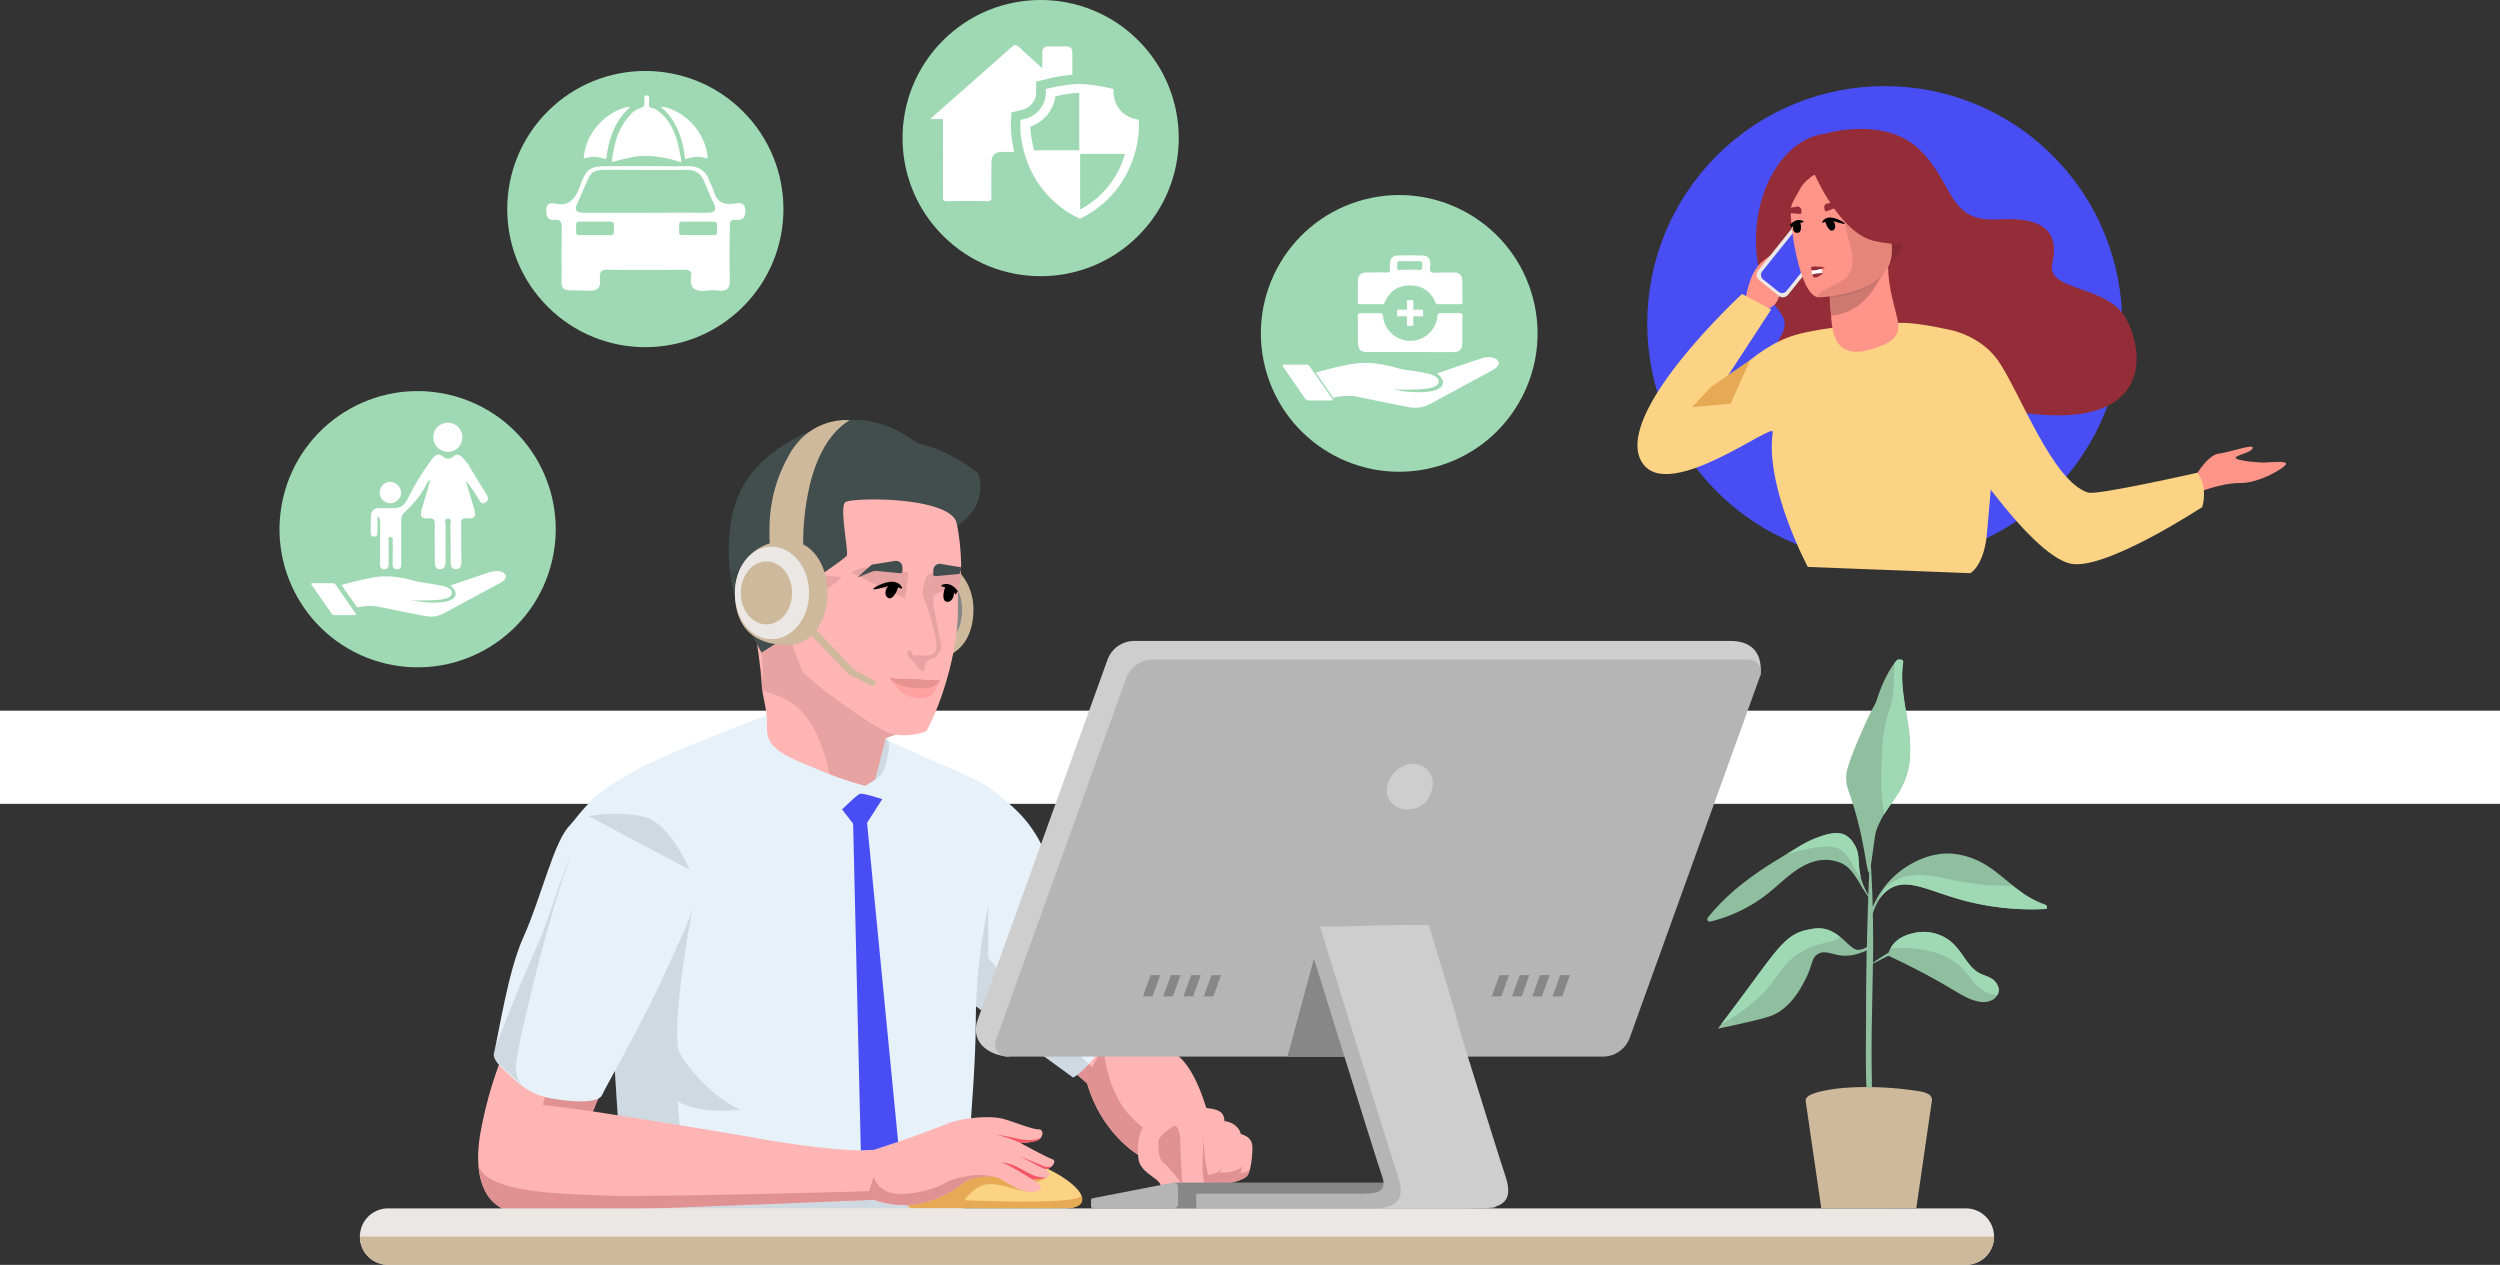 <svg xmlns="http://www.w3.org/2000/svg" viewBox="0 0 1361.5 688.83"><rect x="0" y="0" width="1361.5" height="688.83" fill="#333333" stroke="none"/><defs><style>.cls-1{isolation:isolate;}.cls-2,.cls-25{fill:#fff;}.cls-3{fill:#ffb5b4;}.cls-4{fill:#e09292;}.cls-5{fill:#e6f1fa;}.cls-6{mix-blend-mode:multiply;}.cls-18,.cls-6{opacity:0.1;}.cls-7{fill:#154dca;}.cls-8{fill:#fcd385;}.cls-9{fill:#e5aa53;}.cls-10{fill:#f45763;}.cls-11{fill:#878787;}.cls-12{fill:#b5b5b5;}.cls-13{fill:#cecece;}.cls-14{fill:#ebe7e4;}.cls-15{fill:#ceb99c;}.cls-16{fill:#494ef4;}.cls-17,.cls-26{fill:#9fd9b4;}.cls-19{fill:#424d4e;}.cls-20{fill:#ffa2a1;}.cls-21{fill:#942d38;}.cls-22{fill:#ff9588;}.cls-23{fill:#ce7872;}.cls-24{fill:#90bfa0;}.cls-25,.cls-26{fill-rule:evenodd;}</style></defs><g class="cls-1"><g id="Calque_2" data-name="Calque 2"><g id="_Layer_" data-name="&lt;Layer&gt;"><rect class="cls-2" y="387.04" width="1361.5" height="50.73"/><path class="cls-3" d="M607.08,534.11c10.24,12.15,19.51,32.29,25.26,35.49s15.46,4.31,24.63,33.82-37.12,25.47-37.12,25.47-19.8-11.36-27.79-38.83l-19.82-17.58Z"/><path class="cls-4" d="M642.9,625.66a74.26,74.26,0,0,1-27.7-18.3c-12.75-13.48-14.4-37.45-14.4-37.45l-6.11,11.42-12.22-13.07-5.89-.57-4.34,4.79,19.82,17.58c8,27.47,27.79,38.83,27.79,38.83s12.76,1.11,23.55-2.1C643.12,626.09,642.9,625.66,642.9,625.66Z"/><path class="cls-5" d="M537.68,428.4c14.18,10.37,22.64,17.89,29.69,32s51.24,64.76,54.06,69.28-22.68,49.46-37,57.16c0,0-43.33-31.49-62.6-46.06S509.09,474.49,518,457.1A136,136,0,0,1,537.68,428.4Z"/><path class="cls-6" d="M538.2,521.69V492.91s-3.75-1.5-6.68,8.22a26.66,26.66,0,0,0-.56,11.48l-21.51-16.17c-.89,18.11,2,36.53,12.33,44.33,19.27,14.57,62.6,46.06,62.6,46.06.78-.42,2.78-.84,8.61-7.32C579.38,566,552.66,539.22,538.2,521.69Z"/><path class="cls-3" d="M675.66,617.53c3.68,1.14,6.4,2.9,6.4,7.54s-.8,12-2.56,14.86-10.84,4.61-10.84,4.61.61-19.15,2.53-22.67A8.88,8.88,0,0,1,675.66,617.53Z"/><path class="cls-4" d="M679.5,639.93a13,13,0,0,0,1.25-3.34c-2,1.93-2.63,1.95-5,2.2l-6.9,2.15c-.1,2.16-.15,3.6-.15,3.6S677.74,642.81,679.5,639.93Z"/><path class="cls-3" d="M666.87,610.52c4.48.48,9,3.84,9,8.47s1.6,17.59,0,19.67-9.43,8-12.15,8.47-7.33-.32-6.7-1.76S666.87,610.52,666.87,610.52Z"/><path class="cls-4" d="M676.5,635.18c-3.39,3.83-12.07,3.48-12.07,3.48s-3.81,4.08-4.28,5.38c-.29.79-1.85,1.83-2.06,2.64a12.18,12.18,0,0,0,5.58.45c2.67-.47,10.23-6.16,12-8.34l.79-3.6Z"/><path class="cls-3" d="M650.1,602.87c13.73.78,16.29,2.06,16.77,7.65s.16,21.9-1.6,26.06-2.72,7.83-4.95,10.07a8.73,8.73,0,0,1-5.59,2.24s-7.52-11-7.84-20.3S650.1,602.87,650.1,602.87Z"/><path class="cls-4" d="M658,639.71a83.27,83.27,0,0,1-2.44-20.55c-.07-4.77-4.5,20.16-2.52,27,1,1.69,1.69,2.73,1.69,2.73a8.73,8.73,0,0,0,5.59-2.24c2.23-2.24,3.19-5.92,4.95-10.07a8.37,8.37,0,0,0,.33-1C664.7,638,661.85,639.48,658,639.71Z"/><path class="cls-3" d="M620,631c.87,7.64,10.87,10.39,12,14.23s.32,7.35,2.24,8.31,9.91-3.51,9.59-8.63a10,10,0,0,0,6.72,5.12c4.63.79,5.75-2.59,4.95-7.69s-.64-7.82-.48-13.89,1.6-11.67-1.12-18.39-6.39-12.63-13.75-11.51-11.82,10.39-15.82,13.59S619.07,622.51,620,631Z"/><path class="cls-4" d="M643.85,644.89c-.45-9.71-1-17.66-1-19.23s.5-11.88-3.16-12.51c-.56-.09-8.62,5-8.78,8.46s0,9.64,2.51,11.4S643.85,644.89,643.85,644.89Z"/><path class="cls-5" d="M310.73,449.11c14.57-18.49,19.58-20.37,34.62-29.15s72.08-31,83.83-33.84,59.15,19.27,74.7,26.32,35.34,14,38.71,20.86c11.28,23-11.07,55.6-11.19,123.92-.06,35.78-8.21,116.24-8.21,116.24s-179.09.33-181.6-3.43-8.77-132.24-11.9-158.56S310.73,449.11,310.73,449.11Z"/><line class="cls-6" x1="541.93" y1="469.32" x2="545.77" y2="442.76"/><path class="cls-6" d="M494.29,644.65c-1.92-1.88-118.88,1.88-121.23-10.34s-4-34.45-4-34.45c14.08,7.52,34.52,4.39,34.52,4.39-13.63-4.45-33.38-26.82-34.32-33.4-2.89-20.27,7.94-76.16,7.94-76.16l-7.94-16L360,473.55a129.14,129.14,0,0,0-32.66,24.89,127.73,127.73,0,0,1,2.33,13c2.95,24.81,8.69,140.42,11.44,156.71,36.22,1.34,101.89,3.74,145.83,5.25,21.29.05,36.23,0,36.23,0s.27-10.59.91-25.76C511.85,647,495.49,645.81,494.29,644.65Z"/><path class="cls-6" d="M477.72,427.72c3.22-7.64,6.75-14.34,6.63-19.62s-1.29-8.93-7.17-10.58-8.34,1.53-8.7,9.52S477.72,427.72,477.72,427.72Z"/><path class="cls-7" d="M431.65,413.48c-12.28-11.14-13.67-23.6-12.52-26.18s6.23-4.47,6.23-4.47,2,8.11.82,10.11S431.65,413.48,431.65,413.48Z"/><path class="cls-8" d="M494.29,656.23c0,.76,1,1.85,3.63,1.85h81.52c9.4,0,11.59-3.72,8.77-8.42s-14.73-15-44.18-22.25-44.95,9.65-49.74,17.24C490.78,650.21,494.29,656.23,494.29,656.23Z"/><path class="cls-9" d="M588.91,651.07c-1.63,5.39-63.82,2.58-63.82,2.58s6.3-8.52,13.27-8.76,10.37,2.18,19.72,3.79,2.42-3.81,2.42-3.81,6.6-1.46,9.29-3.54c0,0-15.4-4.56-21.87-5.61s-22.91-.36-25,0c-1.49.25-9.09-4.16-18.26-2a41.07,41.07,0,0,0-10.34,10.88c-3.51,5.56,0,11.58,0,11.58,0,.76,1,1.85,3.63,1.85h81.52C587.87,658.08,590.49,655.08,588.91,651.07Z"/><path class="cls-3" d="M322.87,605.27s58,9,89.39,14.58c29.76,5.33,55.46,7.64,62.75,6.23s32.2-10.58,40.19-13.87,24-5.17,32.2-2.58,15,5.4,18.25,5.4,2.66,5.33-1.72,6.43a33.29,33.29,0,0,1-8.31.94s14.89,8.15,17.55,8.93-.49,5.64-4.1,5.33c0,0,3.16,1.88,2.06,3.76s-8.93,1.88-8.93,1.88,9.56,4.7,1.57,6.58-17.55-7-21.47-7.84-13-.31-17.39,3-23.19,18.49-48.88,9.4c0,0-174.41,7.07-191.8,7.07s-27.9-15.37-22.32-45a224.63,224.63,0,0,1,16.38-51.7L338.46,568Z"/><path class="cls-10" d="M541.89,617.69a24,24,0,0,0-3.53-.62Z"/><path class="cls-10" d="M555.62,622.4a33.29,33.29,0,0,0,8.31-.94,5.28,5.28,0,0,0,2.79-1.72c-4.88,2.15-10.88.78-14.17,0-2.08-.49-7.18-1.42-10.66-2A81.09,81.09,0,0,1,555.62,622.4Z"/><path class="cls-10" d="M554.85,629.45a7.56,7.56,0,0,0-.9-.37Z"/><path class="cls-10" d="M573.14,634.82c-.06,0-1.78,1.57-5.4,0-3-1.31-10.34-4.32-12.89-5.36,3.21,1.46,11.91,6.36,14.22,7.21A5,5,0,0,0,573.14,634.82Z"/><path class="cls-10" d="M564.14,640.57c-2.66-.78-8.23-4.15-11.63-5.76a23.51,23.51,0,0,0-7.76-1.8,16.61,16.61,0,0,1,4.7,1.8c3.41,1.68,12.75,7.49,12.75,7.49s5,0,7.59-1A22.49,22.49,0,0,1,564.14,640.57Z"/><path class="cls-4" d="M514.55,644.41c-4.94,3.06-19.51,7.05-28.2,5.41a13.26,13.26,0,0,1-10.58-8.93l-2.43,7.83s-121,3.45-145.56,2.34c-24.31-1.09-62.24-1.64-67.19-16.25,1.36,17,10.54,25.68,23.64,25.68,17.39,0,191.8-7.07,191.8-7.07,25.69,9.09,44.5-6.11,48.88-9.4,3.65-2.74,10.54-3.52,15-3.25h0C533.25,638.43,519.48,641.36,514.55,644.41Z"/><path class="cls-4" d="M322.87,605.27s-22.66-3.08-27.21-3.55l3.45-14.11,28.67,5.8Z"/><path class="cls-5" d="M269,573.51c-.6,2.28,1.46,5.09,3.16,6.74,10.53,10.29,15.94,16.18,30.16,18.33,15.51,2.35,24.1,1.15,25.51-2.14s23.84-43,33.24-64.13,15.51-32,17.86-44.19-18.8-40.89-28.2-43.24-31-3.76-39.95,4.23-15.51,38.54-25.86,61.57C276.53,529.27,271.51,563.8,269,573.51Z"/><path class="cls-6" d="M320.49,444.47s15.64-3.2,30.19.41,24.79,28.67,24.79,28.67"/><path class="cls-6" d="M281,580.36c.08-7.51,15.94-76.36,29.95-114.74h0c-6,13.12-11.52,34.07-19.11,51C283.47,535.18,273,562,269.25,571.7a5.85,5.85,0,0,0,1.38,6.34c4,3.94,8.55,8.43,13.39,12.58C283.65,590.27,280.91,587.37,281,580.36Z"/><path class="cls-11" d="M638.83,644.06H812.41a3.17,3.17,0,0,1,3.16,3.17v7.68a3.17,3.17,0,0,1-3.16,3.17H638.83Z"/><path class="cls-12" d="M594.17,653.73v3.13a1.22,1.22,0,0,0,1.22,1.22h43.72a2.46,2.46,0,0,0,2.46-2.46v-9.11a2.46,2.46,0,0,0-2.74-2.45l-43.58,8.46A1.21,1.21,0,0,0,594.17,653.73Z"/><path class="cls-13" d="M942.17,349.05H617.77a15.57,15.57,0,0,0-14.65,10.29l-71,197c-3,10.16,4.47,17.77,16.42,19.06,1.83.19,10.54-3.72,24.23-10.16h290A15.58,15.58,0,0,0,877.48,555l64.09-178c10.83-5.65,17-8.89,17-8.89S962.59,349.05,942.17,349.05Z"/><path class="cls-12" d="M627.92,359.21h324.4a6.65,6.65,0,0,1,6.26,8.9l-71,197A15.56,15.56,0,0,1,873,575.43H548.59a6.65,6.65,0,0,1-6.26-8.91l70.95-197A15.55,15.55,0,0,1,627.92,359.21Z"/><polygon class="cls-11" points="701.16 575.43 715.56 522.02 770.13 575.43 701.16 575.43"/><path class="cls-13" d="M780.14,428.4c-1.43,8.81-7.13,12.36-13.95,12.36s-12-5.64-10.77-12.36,7.13-12.36,14-12.36A10.56,10.56,0,0,1,780.14,428.4Z"/><polygon class="cls-11" points="627.68 542.64 631.85 531.06 626.61 531.06 622.44 542.64 627.68 542.64"/><polygon class="cls-11" points="638.73 542.64 642.9 531.06 637.65 531.06 633.48 542.64 638.73 542.64"/><polygon class="cls-11" points="649.77 542.64 653.94 531.06 648.69 531.06 644.52 542.64 649.77 542.64"/><polygon class="cls-11" points="660.81 542.64 664.98 531.06 659.74 531.06 655.57 542.64 660.81 542.64"/><polygon class="cls-11" points="817.65 542.64 821.82 531.06 816.58 531.06 812.4 542.64 817.65 542.64"/><polygon class="cls-11" points="828.69 542.64 832.86 531.06 827.62 531.06 823.45 542.64 828.69 542.64"/><polygon class="cls-11" points="839.73 542.64 843.9 531.06 838.66 531.06 834.49 542.64 839.73 542.64"/><polygon class="cls-11" points="850.77 542.64 854.95 531.06 849.7 531.06 845.53 542.64 850.77 542.64"/><path class="cls-12" d="M810.7,639c-3.2-9.21-42-134.47-42-134.47H718.85L715.56,522S749,629.83,752.17,639c.24.7.48,1.41.69,2.11h0c2.93,9-4.8,9-13.5,9H651.48v8H797.89C815.5,658.08,813.9,648.24,810.7,639Z"/><path class="cls-13" d="M718.85,504.57s38.82,125.26,42,134.47,4.8,19-12.81,19h58.53c17.61,0,16-9.84,12.81-19s-42-134.47-42-134.47Z"/><path class="cls-13" d="M731.05,504.57c3.86-.17,7.72-.26,11.58-.39s7.73-.16,11.59-.25,7.72-.17,11.58-.17l11.58-.07H778l.2.63c1.61,5.05,3.2,10.1,4.72,15.17l4.62,15.21c3,10.17,5.94,20.33,8.66,30.58-3.57-10-6.87-20-10.19-30.11L781.24,520c-1.63-5-3.18-10.1-4.71-15.17l.85.62-11.58-.07c-3.86,0-7.72-.12-11.58-.18s-7.73-.11-11.59-.24S734.91,504.75,731.05,504.57Z"/><path class="cls-14" d="M1070.53,688.83H211.33A15.37,15.37,0,0,1,196,673.46h0a15.37,15.37,0,0,1,15.38-15.38h859.2a15.37,15.37,0,0,1,15.37,15.38h0A15.37,15.37,0,0,1,1070.53,688.83Z"/><path class="cls-15" d="M1070.53,688.83H211.33A15.37,15.37,0,0,1,196,673.46h890A15.37,15.37,0,0,1,1070.53,688.83Z"/><circle class="cls-16" cx="1026.42" cy="176.23" r="129.33" transform="translate(176.02 777.4) rotate(-45)"/><circle class="cls-17" cx="760.65" cy="180.01" r="75.21" transform="matrix(0.97, -0.25, 0.25, 0.97, -20.82, 197.12)"/><circle class="cls-17" cx="227.45" cy="288.23" r="75.21" transform="translate(-104.68 444.76) rotate(-76.96)"/><circle class="cls-17" cx="566.74" cy="75.21" r="75.21" transform="translate(112.81 422.77) rotate(-45)"/><circle class="cls-17" cx="351.45" cy="113.86" r="75.21" transform="translate(22.43 281.86) rotate(-45)"/><path class="cls-15" d="M501.15,303.21c21.12,0,29,16.23,29,28.39,0,10.92-3.5,28.39-29,28.39-12.77,0-21.41-12.71-21.41-28.39S488.38,303.21,501.15,303.21Z"/><path class="cls-11" d="M502.08,310.17C518,310.17,524,322.42,524,331.6c0,8.24-2.64,21.44-21.92,21.44-9.64,0-16.17-9.6-16.17-21.44S492.44,310.17,502.08,310.17Z"/><path class="cls-3" d="M406.59,315.93s7.81,43.36,8.13,56c.18,7.07,4.08,17.46,2.57,22.9,0,0,1.31,14.48,4.33,25.93,2.05,5.78,22.14,22.51,37,17.18C477,431.3,477,423.11,477,423.11l5.37-21.06,19-7L458.48,316.9S432.74,258.8,406.59,315.93Z"/><path class="cls-18" d="M406.59,315.93s11.77,43.89,8.13,56,31.67-7.13,39.67,66.94c18.35-3.74,22-13.54,22-13.54l6-23.28,19-7L458.48,316.9S432.74,258.8,406.59,315.93Z"/><path class="cls-3" d="M498,260.42s17.68,6.53,21.46,18.44,5.11,33,2.92,40.84,2,16.38-5.34,45.2c-5.19,20.25-11.65,31.43-12.21,32.76s-12.3,4.66-21,1.39-44.5-28.76-47-34.14-11.78-29.12-11.4-41.17,6.69-47.43,14.11-56.9S450.73,239.42,498,260.42Z"/><path class="cls-19" d="M521.29,286.43c-.33-16.29-57.75-15.72-61-12.89s2.07,27.35.82,29.1-15.79,11.58-15.79,11.58l-4.14,22.16-6.34,2.25s-.15-25.24-12.54-17.24-4.1,19.75-4.1,19.75l4.4,9.28-7.9,5-10.84-20.23s-11.4-23.38-5.08-54.58,36.73-44.37,52.25-49.43,31-2.47,48.49,10a86.39,86.39,0,0,1,33.24,16.68S539.39,274.29,521.29,286.43Z"/><path class="cls-3" d="M432.13,327.05s-3.92-15.09-13.83-15-8.75,15.2-6.46,21,9.5,19.11,15.55,18,5.53-6.59,5.53-6.59.23-13.16-.28-15.29Z"/><path class="cls-18" d="M399.76,310.85s-5.43,3,3,7c5.66,2.64,17,1.83,25.79,3.51,6.52,1.26,14.6,2.31,16.7,1.53,9.1-3.4,13.11-8.75,13.11-8.75Z"/><path class="cls-20" d="M507.72,370.22c.91,0,3.12.78,4.72-.54-.69,1.37-3.63,7.59-5.19,8.93-2,1.68-5.72,1.84-8.19,1.49a19,19,0,0,1-6.59-2.13c-2.5-1.51-9.33-9.14-7.93-9.14,3.26,1.42,14.23.61,16.45,1.13.92.07,3.39.46,3.77.48C505.5,370.47,506.54,370.21,507.72,370.22Z"/><path class="cls-18" d="M508.09,370.26c-1.18,0-2.68.21-3.42.18-.38,0-2.76-.41-3.68-.48-2.14-.5-12.58.47-16.55-1.13,2.3,3.78,8.7,5.22,10.61,5.46a67.05,67.05,0,0,0,8.64.46c2.45-.14,5.46-.28,8.66-5.07C509.74,371,509,370.27,508.09,370.26Z"/><path class="cls-18" d="M504.19,314.66c-.48,1.86-2.55,8-1.35,10.52s3.92,11.24,4.35,12.61,2.94,11.87,2.84,13.41-.06,3.64-2.06,5.06c-.91.65-4.27,1.09-5.82.69s-5,.49-5.15-.49a5.77,5.77,0,0,0-1.1-2.16s-2,.11-1.79.89.18,2.35,1.49,3.31,5.1,7,6.93,7.07,0-6.27,5.41-6.91c1.05-.13,2.66-2.16,3.4-3,2.33-2.63.59-7.52.4-8.49-1.07-5.55-2.42-12-2.62-13.49s-1.44-7.27-.62-8.94c.7-1.41,5.84-3.56,8.77-3.38a4.48,4.48,0,0,1,4.11,3.53L524.06,310S506.29,309.64,504.19,314.66Z"/><path class="cls-18" d="M463.76,311.9c8.25-7,30.95.21,30.95.21l-1.78,14"/><path class="cls-15" d="M437.44,296.47s-1.6-51.29,25.29-67.66c0,0-20.81-2.34-32.74,18.47S418.87,286,419.17,296,437.44,296.47,437.44,296.47Z"/><path class="cls-15" d="M429.24,294.51c-21.12,0-29,16.23-29,28.39,0,10.92,3.5,28.39,29,28.39,12.77,0,21.41-12.71,21.41-28.39S442,294.51,429.24,294.51Z"/><path class="cls-14" d="M440.63,322.9c0-13.92-9.19-25.2-20.52-25.2s-19.9,11.28-19.9,25.2,8.57,25.21,19.9,25.21S440.63,336.82,440.63,322.9Z"/><ellipse class="cls-15" cx="417.4" cy="322.9" rx="13.97" ry="17.15"/><polygon class="cls-16" points="489.12 621.84 471.03 436.01 464.39 439.38 468.8 626.49 475.94 626.22 489.12 621.84"/><polygon class="cls-16" points="448.51 427.81 468.59 453.71 483.16 431.04 465.84 427.81 448.51 427.81"/><path class="cls-5" d="M417.7,398.61c1.1,10.47,13.59,14.5,28.59,20.81A202,202,0,0,0,471.2,428a49.56,49.56,0,0,0,4.35-2.74,24.56,24.56,0,0,0,5.48-4.6c.84-1.06,3.52-12.64,3.32-17,4,9.24,9.75,26.1,11.18,36.64,0,0-24.23-8.68-27.06-8s-15.8,15.61-21,17.14c-3.64,1.07-51.1-51.75-51.1-51.75l21.18-8Z"/><path class="cls-21" d="M994,72.81s32.31-9.81,51.35,8.65,15.3,39.67,42.48,38,33.38,8.34,29.87,24,30.11,11.23,40.29,30.3,11.62,54.19-40.84,52.38-75.72-30-98.18-18.32-59.5-7.14-49.78-23.57-9.14-12-12.47-45.56S971.31,75.33,994,72.81Z"/><path class="cls-22" d="M950.63,163s1.74-13.84,8.45-19.92,14.45-8.82,16.16-4.73-3.24,15.51-4.91,19.13-1.75,9.54-8.93,11.08S950.63,163,950.63,163Z"/><path class="cls-14" d="M968.65,161.1,958,152.54a3.67,3.67,0,0,1-.57-5.16l19.23-24a3.68,3.68,0,0,1,5.17-.56l10.65,8.55a3.68,3.68,0,0,1,.57,5.17l-19.23,23.95A3.68,3.68,0,0,1,968.65,161.1Z"/><path class="cls-16" d="M968.54,158.86l-8.33-6.69a3.15,3.15,0,0,1-.48-4.43l17.77-22.15a3.15,3.15,0,0,1,4.44-.49l8.33,6.68a3.15,3.15,0,0,1,.48,4.44L973,158.37A3.15,3.15,0,0,1,968.54,158.86Z"/><path class="cls-8" d="M1073,312.15s6.85-3.4,8.89-19.59c.25-2,1.7-19.1,3.14-36.33,1.55-18.6,3.08-37.34,3.08-37.34l-26.52-39.35c-28.36-6-28.16-3.08-46.72-2.6,0,0-22.09,1.18-36.85,5.4-24.69,7.06-44.38,33.6-44.38,33.6l30.94-47.39L948.7,160.1S877,226.19,894.5,252.22c14.59,21.69,72.29-23.29,70.92-16.84,0,.08,0,.15,0,.21-4.24,29.58,19.12,73.16,19.12,73.16"/><path class="cls-22" d="M1026.9,187.26c5.45-2.46,7.83-6.52,6.64-12.41-1.73-8.64-4.93-16.72-5.31-29.33l-1.81.43-30.58,7.12s1.36,18.94,1.36,19C998,184.35,1001,199,1026.9,187.26Z"/><path class="cls-23" d="M995.84,153.07s1,9.67,1.35,18.79c17.21-1.06,25.79-17.08,29.23-25.91Z"/><path class="cls-22" d="M990.38,161.91s40.77-.7,39.95-26.08,3.89-42.57-22.18-43.2-30.81,9.22-32.6,17.75S979.75,161.43,990.38,161.91Z"/><path class="cls-21" d="M993,92.41s-9.21,3.8-12.82,10.73c-3.53,6.77-6.43,9-5.33,19.74,0,0-10.23-15.77,0-29C985.69,79.79,993,92.41,993,92.41Z"/><path class="cls-2" d="M992.33,147.76c.25,1.62-.86,2.18-2.42,2.42s-3,.07-3.21-1.55a2.85,2.85,0,1,1,5.63-.87Z"/><path class="cls-22" d="M1194.21,261.61s7.34-13.72,14.17-14.59,19.21-5.58,18.42-3-8.63,3.6-9.26,5.19,12,2.75,15.61,2.68,11.93-1.07,11.84.73-14.28,10.5-24.85,10.43-23.15,5.17-23.15,5.17Z"/><path class="cls-8" d="M1127.17,306.86c18.29,4.69,72.2-30.74,72.2-30.74,3.15-11.81-2.62-18.68-2.62-18.68s-54.61,12.35-59.52,10.83c-19.73-6.1-37.48-55.5-49.15-72-9.78-13.84-26.52-16.72-26.52-16.72l1.68,57.44s40.72,63.93,63.93,69.88"/><polygon class="cls-9" points="931.8 210.71 953.24 195.96 942.48 219.82 921.47 221.75 931.8 210.71"/><path d="M994.13,120.8s-2.11,1-1.75.09,2.08-2.84,5.35-2.34,7,2.67,7,3.26-6.36-1.4-6.36-1.4c1.19,1.5,1.41,3.25.65,4.34a2,2,0,0,1-1.29.87c-1.26.12-2.8-1.79-3.63-4.82"/><path d="M980.53,121.3s2.33-.13,1.58-.76-3.19-1.48-5.81.53-1,2-.74,2.5,1-.55,1-.55c-.32,1.89.2,3.13,1.39,3.72.12.06,1.8.19,2.19-.41.62-1,1.08-2,.35-5"/><path class="cls-21" d="M993.52,145.91a.16.16,0,0,0,0-.31c-3.35-.54-6.9-.85-7.28.26a1.12,1.12,0,0,0,.28,1c.46.52,1.34.51,3.52,0,.93-.21,2.12-.51,3.5-.94"/><path class="cls-21" d="M992.62,148.57l-3.21.42c-.48.06-1,.1-1.43.19a1.18,1.18,0,0,0-.87.51.76.76,0,0,0,.18.8,1.32,1.32,0,0,0,.7.58,3.59,3.59,0,0,0,2.5-.58,9.57,9.57,0,0,0,1.23-.79,4.48,4.48,0,0,0,1-1,.13.13,0,0,0,0-.06c0-.06,0-.12-.13-.11"/><path class="cls-21" d="M993.81,114.59l-.31-1.28a2.06,2.06,0,0,1,1.78-2.54l7.2-.78a1.5,1.5,0,0,1,.81.14l5.19,2.6-4.81-.55a4.18,4.18,0,0,0-2,.25l-6.95,2.63a.67.67,0,0,1-.9-.47"/><path class="cls-21" d="M971.86,113.68a7.92,7.92,0,0,0,.73,2.17,2.06,2.06,0,0,1,.35,0l7.38.69a.72.72,0,0,0,.76-.71l-.05-1.31a2.08,2.08,0,0,0-2.4-2Z"/><path class="cls-15" d="M1052,600.21l-8.4,57.87c-2.23,0-6.29-.1-12.65,0h-26.78c-6.53.1-11.65,0-12.3,0l-8.42-57.9a3.06,3.06,0,0,1-.08-1.08c.36-3.26,7.64-4.85,15.76-6.08,0,0,19.41-2.93,45.73,1.22,2,.32,6.17,1,7.11,3.64a3.93,3.93,0,0,1,0,2.33"/><path class="cls-24" d="M1114.44,495a145,145,0,0,1-44.18-4.39c-19.13-5-30.47-12.42-40.33-7.05a17.84,17.84,0,0,0-6.33,6,30.79,30.79,0,0,0-3.66,8c.22,9.78.2,18.44.1,26.68,1.46-1,4.12-2.73,8.48-5.48a14.91,14.91,0,0,1,1.16-2.5,13.68,13.68,0,0,1,.89-1.36c3.49-4.77,8.82-6,11.32-6.67a23.6,23.6,0,0,1,19.76,4,26.07,26.07,0,0,1,4.65,4.62c1.27,1.57,2.41,3.24,3.57,4.89.59.83,1.17,1.66,1.78,2.46.3.39.6.77.91,1.15l.28.35.06.07h0l.44.49a20.55,20.55,0,0,0,2.11,2.06c.37.31.76.61,1.16.89h0l.11.07a3.28,3.28,0,0,1,.31.2c.2.12.4.24.61.35,2.14,1.19,4.57,1.75,6.67,3a8.09,8.09,0,0,1,4.14,5.66,5.45,5.45,0,0,1-.78,3.53,7.13,7.13,0,0,1-2.39,2.43,11.1,11.1,0,0,1-7.66,1,26.08,26.08,0,0,1-7.1-2.49c-2.23-1.1-4.35-2.41-6.49-3.68s-4.55-2.66-6.84-4q-6.9-3.92-14-7.56t-14.29-7a1.21,1.21,0,0,1-.32-.22c-.47.18-.93.38-1.38.59h0l-.16.08-.39.19-.78.42c-.37.2-3.83,2-5.88,3-.1,7.47-.27,14.61-.39,21.92-.22,13.29-.54,21.12-.13,45.32,0,1.39-.88,0-1.4,0-.1,0-1.66.52-1.65,0-.49-17.34-.17-22.86-.16-40.2q0-17.12.35-34.23a34,34,0,0,1-6.45,2.28c-6.81,1.61-11-.35-14.54-1h0c-.49-.09-1-.16-1.44-.2a7.58,7.58,0,0,0-1.58,0h0a7,7,0,0,0-2.28.73c-4,2.07-2.82,5.78-7.35,14.47-2.2,4.23-6.48,12.46-14.64,17.53a25.29,25.29,0,0,1-5.74,2.46h0c-4.06,1.29-9.77,2.57-18.06,4.44-3.71.83-6.8,1.46-8.95,1.88l1.77-2.33c7.18-9.52,12.75-17,16.17-21.66,14.37-19.48,19.65-27.25,29.85-29.62,3.42-.8,8.08-1.88,13,.11a23.5,23.5,0,0,1,5.82,3.58c4.13,3.35,7,7.19,9.84,7.05a9.62,9.62,0,0,0,4.68-1.6q.27-13.67.76-27.32c-.9-1.28-2-3-3-4.48-1.35-2.18-2-3.47-2.55-4.37-2.82-4.26-4.85-7.31-8.69-9.26a22,22,0,0,0-9.2-2c-.82,0-1.63.06-2.45.15a17,17,0,0,0-1.8.29l-.46.1a28.89,28.89,0,0,0-4.79,1.58,36.56,36.56,0,0,0-4.27,2.24c-1.45.88-2.86,1.85-4.22,2.87-2.94,2.21-5.52,4.52-8.3,6.93a108.45,108.45,0,0,1-8.46,6.8,82,82,0,0,1-27.78,12.64,1.34,1.34,0,0,1-1.39-2.15c.59-.75,1.19-1.49,1.81-2.22a116.37,116.37,0,0,1,16.82-16.09,188.41,188.41,0,0,1,19.29-13.27c1.8-1.1,3.41-2.1,4.87-3,6.73-4.19,10.38-6.55,15.45-8.58,9-3.61,13.57-3.58,16.9-1.66a11.9,11.9,0,0,1,4,4c4.18,6.08,2,10.64,4.09,18.77.17.66.37,1.33.6,2a40.81,40.81,0,0,0,3.55,7.77q.22-6.09.49-12.19h0c-1.49.12-2.13-14.74-8.08-34.78-3.15-10.59-4.52-11.67-4.48-17,0-2.63.39-6.41,8-23.93,7.8-18,7.41-14,9.13-19.77,0,0,3.51-11.31,9.31-18.8.39-.5.78-1,1.19-1.44a1.2,1.2,0,0,1,1.58-.26,1.4,1.4,0,0,1,.85-.11,1.36,1.36,0,0,1,1,1.57q-.23,1.5-.36,3c-.7,8.14.7,16.33,2,24.33,1.25,7.6,2.48,15.27,2.1,23a44.37,44.37,0,0,1-1.89,11.21,43.12,43.12,0,0,1-4.82,10.06c-1.94,3.08-4.1,6-6.09,9-.4.61-.79,1.23-1.17,1.85a50.23,50.23,0,0,0-4,7.95c-1.21,3.13-1.12,4.61-3.11,18.42-.09.6-.16,1.14-.24,1.63.2,3.34.41,7.29.6,11.68.17,3.86.29,7.54.39,11.08.13-.3.26-.6.4-.9a48.37,48.37,0,0,1,15.49-19.33c2.44-1.76,15-10.86,29.88-8.5,14,2.21,21.4,9.77,30.47,17,1.16.92,2.34,1.83,3.57,2.72a51.49,51.49,0,0,0,14,7.67,1.35,1.35,0,0,1,.72,2.19"/><path class="cls-17" d="M1040.21,411.21a44.37,44.37,0,0,1-1.89,11.21,43.12,43.12,0,0,1-4.82,10.06c-1.94,3.08-4.1,6-6.09,9-.4.61-.79,1.23-1.17,1.85v0a80.8,80.8,0,0,1-1.66-17.07c0-5.7.15-11.43.44-17.13a81.8,81.8,0,0,1,2.36-17.13c.74-2.72,1.63-5.4,2.35-8.13a47.83,47.83,0,0,0,1.42-8.41c.39-4.77.27-9.6.66-14.39.39-.5.78-1,1.19-1.44a1.2,1.2,0,0,1,1.58-.26,1.33,1.33,0,0,1,.85-.11,1.36,1.36,0,0,1,1,1.57q-.23,1.5-.36,3c-.7,8.14.7,16.33,2,24.33,1.24,7.6,2.47,15.27,2.09,23"/><path class="cls-17" d="M1114.44,495a145,145,0,0,1-44.18-4.39c-19.13-5-30.47-12.42-40.33-7.05a17.84,17.84,0,0,0-6.33,6,15.12,15.12,0,0,1,1.41-3.19c3.2-5.39,8.92-8.43,15-9.45,6.87-1.15,13.83.28,20.54,1.74a165,165,0,0,0,21.21,3.32,143.71,143.71,0,0,0,14.38.45c1.16.92,2.34,1.83,3.57,2.72a51.49,51.49,0,0,0,14,7.67,1.35,1.35,0,0,1,.72,2.19"/><path class="cls-17" d="M1013.33,477.74c-.42-.48-.83-1-1.21-1.49-2.36-3.17-3.85-6.87-6.16-10.07-.25-.34-.51-.67-.78-1L1005,465l-.26-.29-.45-.46a13.44,13.44,0,0,0-1.06-.94c-.17-.14-.36-.27-.54-.4h0l0,0h0l-.07,0-.33-.2a11.24,11.24,0,0,0-1.55-.78l-.47-.19-.07,0,0,0h0l-.75-.22a14.89,14.89,0,0,0-1.74-.35c-.29-.05-.59-.08-.89-.11l-.18,0h-.14l-.23,0a36,36,0,0,0-7.18.51l-2,.31-.58.1-.21,0h0l-.9.16c-1.31.26-2.61.54-3.91.84-2.86.66-5.67,1.46-8.46,2.37,6.73-4.19,10.38-6.55,15.45-8.58,9-3.61,13.57-3.58,16.9-1.66a11.9,11.9,0,0,1,4,4c4.18,6.08,2,10.64,4.09,18.77"/><path class="cls-17" d="M1002.17,510.27l-.3.24c-2.86,2.2-6.6,2.58-10,3.47a49.75,49.75,0,0,0-4.77,1.5c-.81.29-1.6.61-2.38,1l-.7.31-.16.07-.17.08-1.08.54a37.17,37.17,0,0,0-4.36,2.64c-.7.5-1.37,1-2,1.56l-.2.16h0l-.12.1c-.16.14-.32.28-.47.43-.33.29-.64.59-1,.9-5,4.87-8.35,11-13,16.2a80.82,80.82,0,0,1-15.64,13.17c-2.78,1.85-5.64,3.59-8.53,5.26,7.18-9.52,12.75-17,16.17-21.66,14.37-19.48,19.65-27.25,29.85-29.62,3.42-.8,8.08-1.88,13,.11a23.5,23.5,0,0,1,5.82,3.58"/><path class="cls-17" d="M1087.68,542a19.32,19.32,0,0,1-6.82-2.06c-4.47-2.4-7.18-6.8-10.33-10.59l0,0-.14-.16-.26-.3c-.2-.23-.4-.45-.61-.67-.42-.45-.86-.88-1.3-1.3a31.61,31.61,0,0,0-2.81-2.36c-.24-.19-.49-.37-.74-.54l-.29-.21-.26-.17c-.51-.34-1-.67-1.56-1-1.06-.63-2.14-1.21-3.25-1.74s-2.25-1-3.41-1.43l-.79-.29h0l-.29-.1-.44-.15q-.88-.29-1.77-.54a57.5,57.5,0,0,0-8.12-1.63c-.72-.09-1.45-.17-2.17-.24l-1.09-.1-.27,0h-.08l-.53,0c-1.46-.1-2.92-.16-4.37-.19-2.09,0-4.17,0-6.25,0a13.68,13.68,0,0,1,.89-1.36c3.49-4.77,8.82-6,11.32-6.68a23.58,23.58,0,0,1,19.76,4,25.69,25.69,0,0,1,4.65,4.61c1.27,1.57,2.41,3.24,3.57,4.89.58.83,1.17,1.66,1.78,2.46l.9,1.15.3.35.05.07h0c.14.17.29.33.43.49a21.72,21.72,0,0,0,2.12,2.06c.37.31.76.61,1.16.89h0l.1.07.31.2c.2.12.4.24.61.35,2.14,1.2,4.57,1.75,6.67,3a8.09,8.09,0,0,1,4.14,5.66,5.45,5.45,0,0,1-.78,3.53"/><path class="cls-18" d="M1006.85,118.47s-.43-1-1.72,3.58,11.15,24.93-3.53,31.63c-3.91,1.78-11.66,6.13-11.7,6.88s-.08,1.36.48,1.35,12.39.27,19.36-2.36,14.85-7.15,16.26-10.65,11-13,9.83-16.36-12.75-3.14-11.57-5.74-12.27-8.33-12.27-8.33Z"/><path class="cls-21" d="M987.8,93.83S1001.5,127,1021,131.29s27.66-1.14,27.66-1.14a54.66,54.66,0,0,1-19-31.68S996.75,77.54,987.8,93.83Z"/><path class="cls-25" d="M620.25,67.27h0v-2l-2-.44c-11.53-2.89-11.83-13.8-11.83-14.26V48.47l-2-.45c-.46-.16-10-2.28-16.38-2.28S572,47.86,571.58,48l-2,.45v2.12a15,15,0,0,1-11.82,14.26l-2,.44v2c-.15.46-.46,8.94,3.18,19.41a55.54,55.54,0,0,0,27.9,31.84l1.21.6,1.22-.6a55.69,55.69,0,0,0,27.74-31.84c3.64-10.47,3.34-19,3.19-19.41Z"/><path class="cls-25" d="M584,40.73V28.15a2.88,2.88,0,0,0-2.88-2.88H570.36a2.86,2.86,0,0,0-2.73,2.88v9c-4.24-3.79-8.49-7.59-12.58-11.52-1.67-1.37-2.43-1.37-4.1,0C537.15,37.85,523.36,50,509.41,62.26c-.91.91-1.82,1.67-2.88,2.59h7v4.69c0,12.59.15,25.17,0,37.76,0,1.82.61,2.27,2.28,2.27,7.28-.15,14.7-.15,22,0,1.67,0,2.13-.61,2.13-2.12-.16-6.37,0-12.74,0-19.11,0-3.64,2.12-5.6,5.61-5.6h6.82a34.57,34.57,0,0,1-.91-5h-.15a63.39,63.39,0,0,1-.76-10.61v-2l.3-3.94,3.79-.91,2-.46A10.52,10.52,0,0,0,562,56.5a9.28,9.28,0,0,0,2.28-5.91V44.37l4.09-.9,2-.46a53,53,0,0,1,6.37-1.37c2.28-.3,4.7-.75,7.28-.91Z"/><path class="cls-26" d="M588.25,114.12h0V83.8h24.42a15.39,15.39,0,0,1-.77,2.42,49.34,49.34,0,0,1-23.65,27.9Z"/><path class="cls-26" d="M574.76,52.41h0c3-.61,9-1.82,13-1.82V81.82H563.24a55.3,55.3,0,0,1-2.13-12.88,20.32,20.32,0,0,0,13.65-16.53Z"/><path class="cls-25" d="M352.89,52h0c1.4,1.25,0,4.52.78,6.08.31.94,1.86.63,2.65,1.09a22,22,0,0,1,7.17,6.39c4.05,5.62,5.92,12.16,7,19a9,9,0,0,1,.47,2.81c.15.62.15,1.25-.78.78A66.58,66.58,0,0,0,354.76,85,39.26,39.26,0,0,0,342,86.11,58.84,58.84,0,0,0,334.49,88c-1.09.47-1.24,0-1.24-.78.31-2.18.62-4.21,1.09-6.23,1.24-5.92,3.27-11.54,7.17-16.37,1.87-2.34,3.9-4.68,7-5.61,2.34-.94,2.34-.94,2.49-3.59,0-1.25-.46-2.49.47-3.43Z"/><path class="cls-25" d="M385.31,86.27h0a10.63,10.63,0,0,1-2.18-.47,15,15,0,0,0-8.26.47c-1.72.47-1.88.47-2-1.25a51.26,51.26,0,0,0-3.43-13.56,34.87,34.87,0,0,0-8.11-12c-.31-.31-.93-.46-1.09-1.09.47-.31.78-.15,1.25-.15C373.15,60.86,383.13,71.46,385,83.3c0,.32.16.47.31.79v2.18Z"/><path class="cls-25" d="M352,90.48h0c7.33,0,14.81.15,22.13,0,5.93-.16,10,2.18,12.16,7.79.63,1.87,1.72,3.59,2.35,5.46,1.4,5.92,5,8,10.91,7.17,2.65-.31,6.23-1.25,6.39,3.74,0,4.21-1.72,5.3-5.46,5.14-3.42-.31-3,2.34-3,4.52-.15,9.36-.31,18.71,0,28.06.16,4.53-1.4,6.24-5.92,5.93a23.18,23.18,0,0,0-6.55,0c-6.08.62-9.82-.78-8.57-7.95.46-2.65-1.09-3.43-3.59-3.43-14.19.15-28.22.15-42.4,0-3.58,0-3.9,2-3.75,4.68.63,4.83-.93,6.85-6.08,6.7-17.45-.47-14.49,2-14.8-14.5,0-6.55,0-13.09.15-19.8,0-2.8-.62-4.67-4-4.21-3.89.32-4.37-2.18-4.52-5.29,0-3.59,2.34-4.21,4.83-3.59,7.95,1.71,11.07-2.81,13.56-9.51,3.74-10.13,5.46-10.91,16.53-10.91Z"/><path class="cls-25" d="M318,86.27a10.77,10.77,0,0,0,2.18-.47,15,15,0,0,1,8.26.47c1.72.47,1.72.47,2-1.25a50.5,50.5,0,0,1,3.43-13.56,35,35,0,0,1,8.1-12c.32-.31.94-.46.94-1.09-.32-.31-.78-.15-1.09-.15-11.69,2.65-21.67,13.25-23.54,25.09,0,.32-.16.47-.31.79v2.18Z"/><path class="cls-26" d="M351.64,115.89h0c10.91,0,21.82-.16,32.89,0,4.52,0,6.4-1.09,3.9-5.77-1.87-3.74-3.43-7.64-5-11.54-1.87-4.36-5-6.23-9.82-6.08-11.07.16-22.3,0-33.36,0-21.05.16-16.52-2.33-25.26,17-.15.31-.31.78-.46,1.09-2.19,4-.47,5.3,3.58,5.3Z"/><path class="cls-26" d="M315.16,120.72h17.61a1.54,1.54,0,0,1,1.57,1.4v4.68a1.55,1.55,0,0,1-1.57,1.25H315.16a1.38,1.38,0,0,1-1.4-1.25v-4.68a1.39,1.39,0,0,1,1.4-1.4Z"/><path class="cls-26" d="M371.28,120.72H388.9a1.43,1.43,0,0,1,1.55,1.4v4.68a1.43,1.43,0,0,1-1.55,1.25H371.28a1.38,1.38,0,0,1-1.4-1.25v-4.68a1.39,1.39,0,0,1,1.4-1.4Z"/><path class="cls-25" d="M275.3,313.23h0c-.58-1.61-3.07-2.48-5.84-2.19l-2.34.43c-3.51,1.17-21.32,7.16-21.48,7.31l-.43.14.29.29c2.05,1.61,3.07,3.36,2.49,4.82-.59,2.34-3.51,3.66-8.19,4-4.38.44-9.63,0-15.92-1.17a11.56,11.56,0,0,1,2.2.15c4.52,0,8.76,0,12.12-.29,5.11-.44,7.6-1.61,7.89-3.51.14-1.31-.59-2.34-2.34-3.21-1.9-1-6-1.47-9.79-2.2-2.77-.43-5.11-.72-7-1.16-6.13-1.61-12.41-3.22-19.86-2.63a26.3,26.3,0,0,0-3.51.44c-5.55,1-11.1,2.33-16.94,3.94l-.73.14,8.62,12.27a46.13,46.13,0,0,1,4.67-.73,24.82,24.82,0,0,1,5.7.15c2.33.44,8.32,1.61,14,2.78s11.54,2.33,13.58,2.62a31.11,31.11,0,0,0,3.66.15c2.91-.29,5.84-1.9,8.61-3.36.87-.58,1.75-.87,2.63-1.46l25.41-13.73c2.93-1.75,2.93-3.21,2.49-3.94Z"/><path class="cls-25" d="M170,317.61h11.25a2.24,2.24,0,0,1,1.6.87l10.81,15.63c.44.44.29.88-.29.88H182a2.23,2.23,0,0,1-1.47-.88l-10.81-15.63c-.43-.43-.29-.87.3-.87Z"/><path class="cls-25" d="M212.78,262.4h0a6.22,6.22,0,0,1,5.7,6.28,6.12,6.12,0,0,1-6,5.4,5.84,5.84,0,0,1,.29-11.68Z"/><path class="cls-25" d="M251.78,238.3h0a7.73,7.73,0,0,1-7.89,7.74,7.84,7.84,0,0,1-7.89-8.18,7.89,7.89,0,0,1,15.78.44Z"/><path class="cls-25" d="M233.67,261.52a17.28,17.28,0,0,0-1.9,3.07c-2.77,5.7-7.16,10.22-11.54,14.6a5.36,5.36,0,0,0-1.75,4.24v23.08c0,1.6.14,3.36-2,3.5s-2.78-1.46-2.64-3.36c0-3.8.15-7.59,0-11.39,0-.87.59-2.77-1.16-2.77s-1,1.6-1,2.63c-.15,3.65,0,7.44,0,10.95,0,1.9.14,3.94-2.49,3.94-2.48-.14-2.19-2-2.19-3.65v-21c0-1.17.44-2.34-1.46-4.38,0,3.36.15,5.84,0,8.18,0,1.46.29,3.06-1.9,3.06-1.9,0-1.75-1.6-1.75-2.92,0-2.63,0-5.4.14-8.18s1.47-4.53,4.53-4.38c2.49.15,5.12,0,7.45,0,4.53,0,6.28-1.61,8.33-5.7a139.82,139.82,0,0,1,13.14-21.32c1.47-1.9,3.36-3.21,6-.88a4,4,0,0,0,5.26-.14c2.05-1.9,3.5-1,5.11.44a30.79,30.79,0,0,1,5.12,7.15c2.48,3.95,4.81,7.89,7.3,11.83,1.16,1.9,2.63,4.09,0,5.55-2.2,1.46-3.22-1.16-4.09-2.63a68.78,68.78,0,0,0-6.57-9.34c1.46,5,3.06,10.08,4.52,15.19,1.32,4.53.73,5.55-4.09,5.4-2.48-.14-2.92.88-2.92,3.07.15,6.42,0,13,.15,19.57,0,2.34,0,5-3.07,5-2.92,0-2.78-2.63-2.78-4.82,0-6.43,0-12.71-.14-19.14,0-1.17,1-3.35-1.17-3.5-2.48,0-1.46,2.19-1.46,3.36v19.86c0,1.9-.29,3.8-2.34,4.24-2.77.58-3.5-1.61-3.5-3.8,0-6.72-.15-13.44,0-20.3.15-2.63-.58-3.65-3.51-3.51-3.94.15-4.67-1-3.65-4.67,1.46-5.26,3.07-10.37,4.53-15.63-.15-.15-.29-.15-.44-.44Z"/><path class="cls-25" d="M786.46,148.42h5.81a4,4,0,0,1,4.07,4.08c.16,3.91,0,8,.16,11.92,0,.94-.47,1.25-1.41,1.25H783.33a1.42,1.42,0,0,1-1.58-1.1c-2.66-6-7.21-9.1-13.8-9.1-6.43-.15-11.13,3.14-13.8,9.1-.31.94-.78,1.1-1.73,1.1h-11.6c-1.09,0-1.41-.47-1.41-1.41.15-3.77,0-7.68.15-11.45,0-2.66,1.58-4.39,4.24-4.39,3.77,0,7.53-.16,11.29,0,1.57.15,2-.47,1.88-1.88a26.6,26.6,0,0,1,0-3.46,3.92,3.92,0,0,1,4.08-3.91c4.71-.17,9.26-.17,13.81,0,2.51,0,3.92,1.56,4.07,4.07.16,1.73-.78,3.92.47,4.86,1.1.79,3.3.32,4.87.32Z"/><path class="cls-25" d="M768,191.71H744.58c-3.6,0-5-1.42-5-5-.15-4.71,0-9.57-.15-14.43,0-1.41.47-1.73,1.88-1.73h9.88c1.42,0,1.73.16,2,1.57a14.89,14.89,0,0,0,29.65,0c.15-1.25.31-1.57,1.41-1.57h10.82c.94,0,1.41.32,1.41,1.26-.16,5.33,0,10.51-.16,15.68,0,2.67-1.56,4.24-4.39,4.24Z"/><polygon class="cls-25" points="766.23 177.43 766.23 177.43 766.23 172.26 760.9 172.26 760.9 168.65 766.23 168.65 766.23 163.48 769.68 163.48 769.68 168.65 775.01 168.65 775.01 172.26 769.68 172.26 769.68 177.43 766.23 177.43"/><path class="cls-25" d="M816.11,197h0c-.63-1.73-3.46-2.67-6.59-2.51a14.19,14.19,0,0,0-2.51.63c-3.92,1.25-23.84,8-24,8.16h-.47l.32.31c2.19,1.88,3.44,3.92,2.82,5.64-.63,2.35-3.93,3.77-9.25,4.24a60.69,60.69,0,0,1-17.57-1.41,13.18,13.18,0,0,1,2.35.15c5,0,9.73,0,13.49-.31,5.65-.47,8.47-1.73,8.78-3.76.16-1.57-.62-2.67-2.67-3.61-2-1.1-6.58-1.73-10.81-2.51a70.08,70.08,0,0,1-7.85-1.26c-6.9-1.88-14-3.6-22.11-3-1.26.15-2.67.31-3.77.46a168.06,168.06,0,0,0-19,4.55h-.78l9.57,13.81a26.83,26.83,0,0,1,5.17-.79,29.4,29.4,0,0,1,6.43,0c2.51.47,9.26,1.88,15.53,3.14,6.59,1.41,12.86,2.51,15.06,3a18.69,18.69,0,0,0,4.23,0c3.14-.16,6.43-1.88,9.57-3.61a24.86,24.86,0,0,1,2.82-1.57l28.39-15.37c3.14-1.88,3.14-3.45,2.83-4.39Z"/><path class="cls-25" d="M699.1,198.61h12.55a2.12,2.12,0,0,1,1.72,1.09L725.45,217c.47.63.31,1.1-.16,1.1H712.43a2.68,2.68,0,0,1-1.72-1.1L698.79,199.7c-.47-.62-.31-1.09.31-1.09Z"/><path class="cls-26" d="M767.64,146.85c1.88,0,3.61,0,5.65.16.94,0,1.25-.32,1.25-1.41v-1.42c.16-1.41-.31-2-1.88-2-3.29.16-6.59,0-9.88,0-1.26,0-2,.32-1.88,1.73v1.73c-.16,1.09.31,1.41,1.41,1.41,1.72-.16,3.45-.16,5.33-.16Z"/><path class="cls-19" d="M491.5,311l-.06-2.21a3.46,3.46,0,0,0-4-3.31l-12,1.9a2.42,2.42,0,0,0-1.25.59L467,314.47l7.52-3a7.2,7.2,0,0,1,3.37-.49l12.4,1.2A1.13,1.13,0,0,0,491.5,311"/><path d="M489.07,319.84s2.65,1.35,2.22.17-2.56-3.66-6.72-3.12-9,3.18-9,3.92,8.1-1.58,8.1-1.58c-1.55,1.87-1.88,4.08-.94,5.49a2.55,2.55,0,0,0,1.6,1.14c1.61.19,3.61-2.19,4.76-6"/><path class="cls-19" d="M523.66,309a13.19,13.19,0,0,1-1.22,3.63,2.83,2.83,0,0,0-.58,0l-12.38,1.15a1.2,1.2,0,0,1-1.26-1.19l.07-2.19a3.49,3.49,0,0,1,4-3.31Z"/><path d="M520.5,323.91c-.6-.74-1-1.28-1-1.28.1,2.4-1,4.38-2.56,4.95a2.49,2.49,0,0,1-2-.07c-1.42-.79-1.6-3.91-.2-7.66,0,0-2.93-.53-1.89-1.2s4.26-1.39,7.28,1.54a15.42,15.42,0,0,1,1.5,1.71c-.41.65-.8,1.35-1.18,2"/><path class="cls-15" d="M439.24,337.43,465,364.67,476,370.52s1.25,1.2.61,2.23-2.29.49-2.29.49l-11.75-5.85-1-.89-25-25.86Z"/></g></g></g></svg>